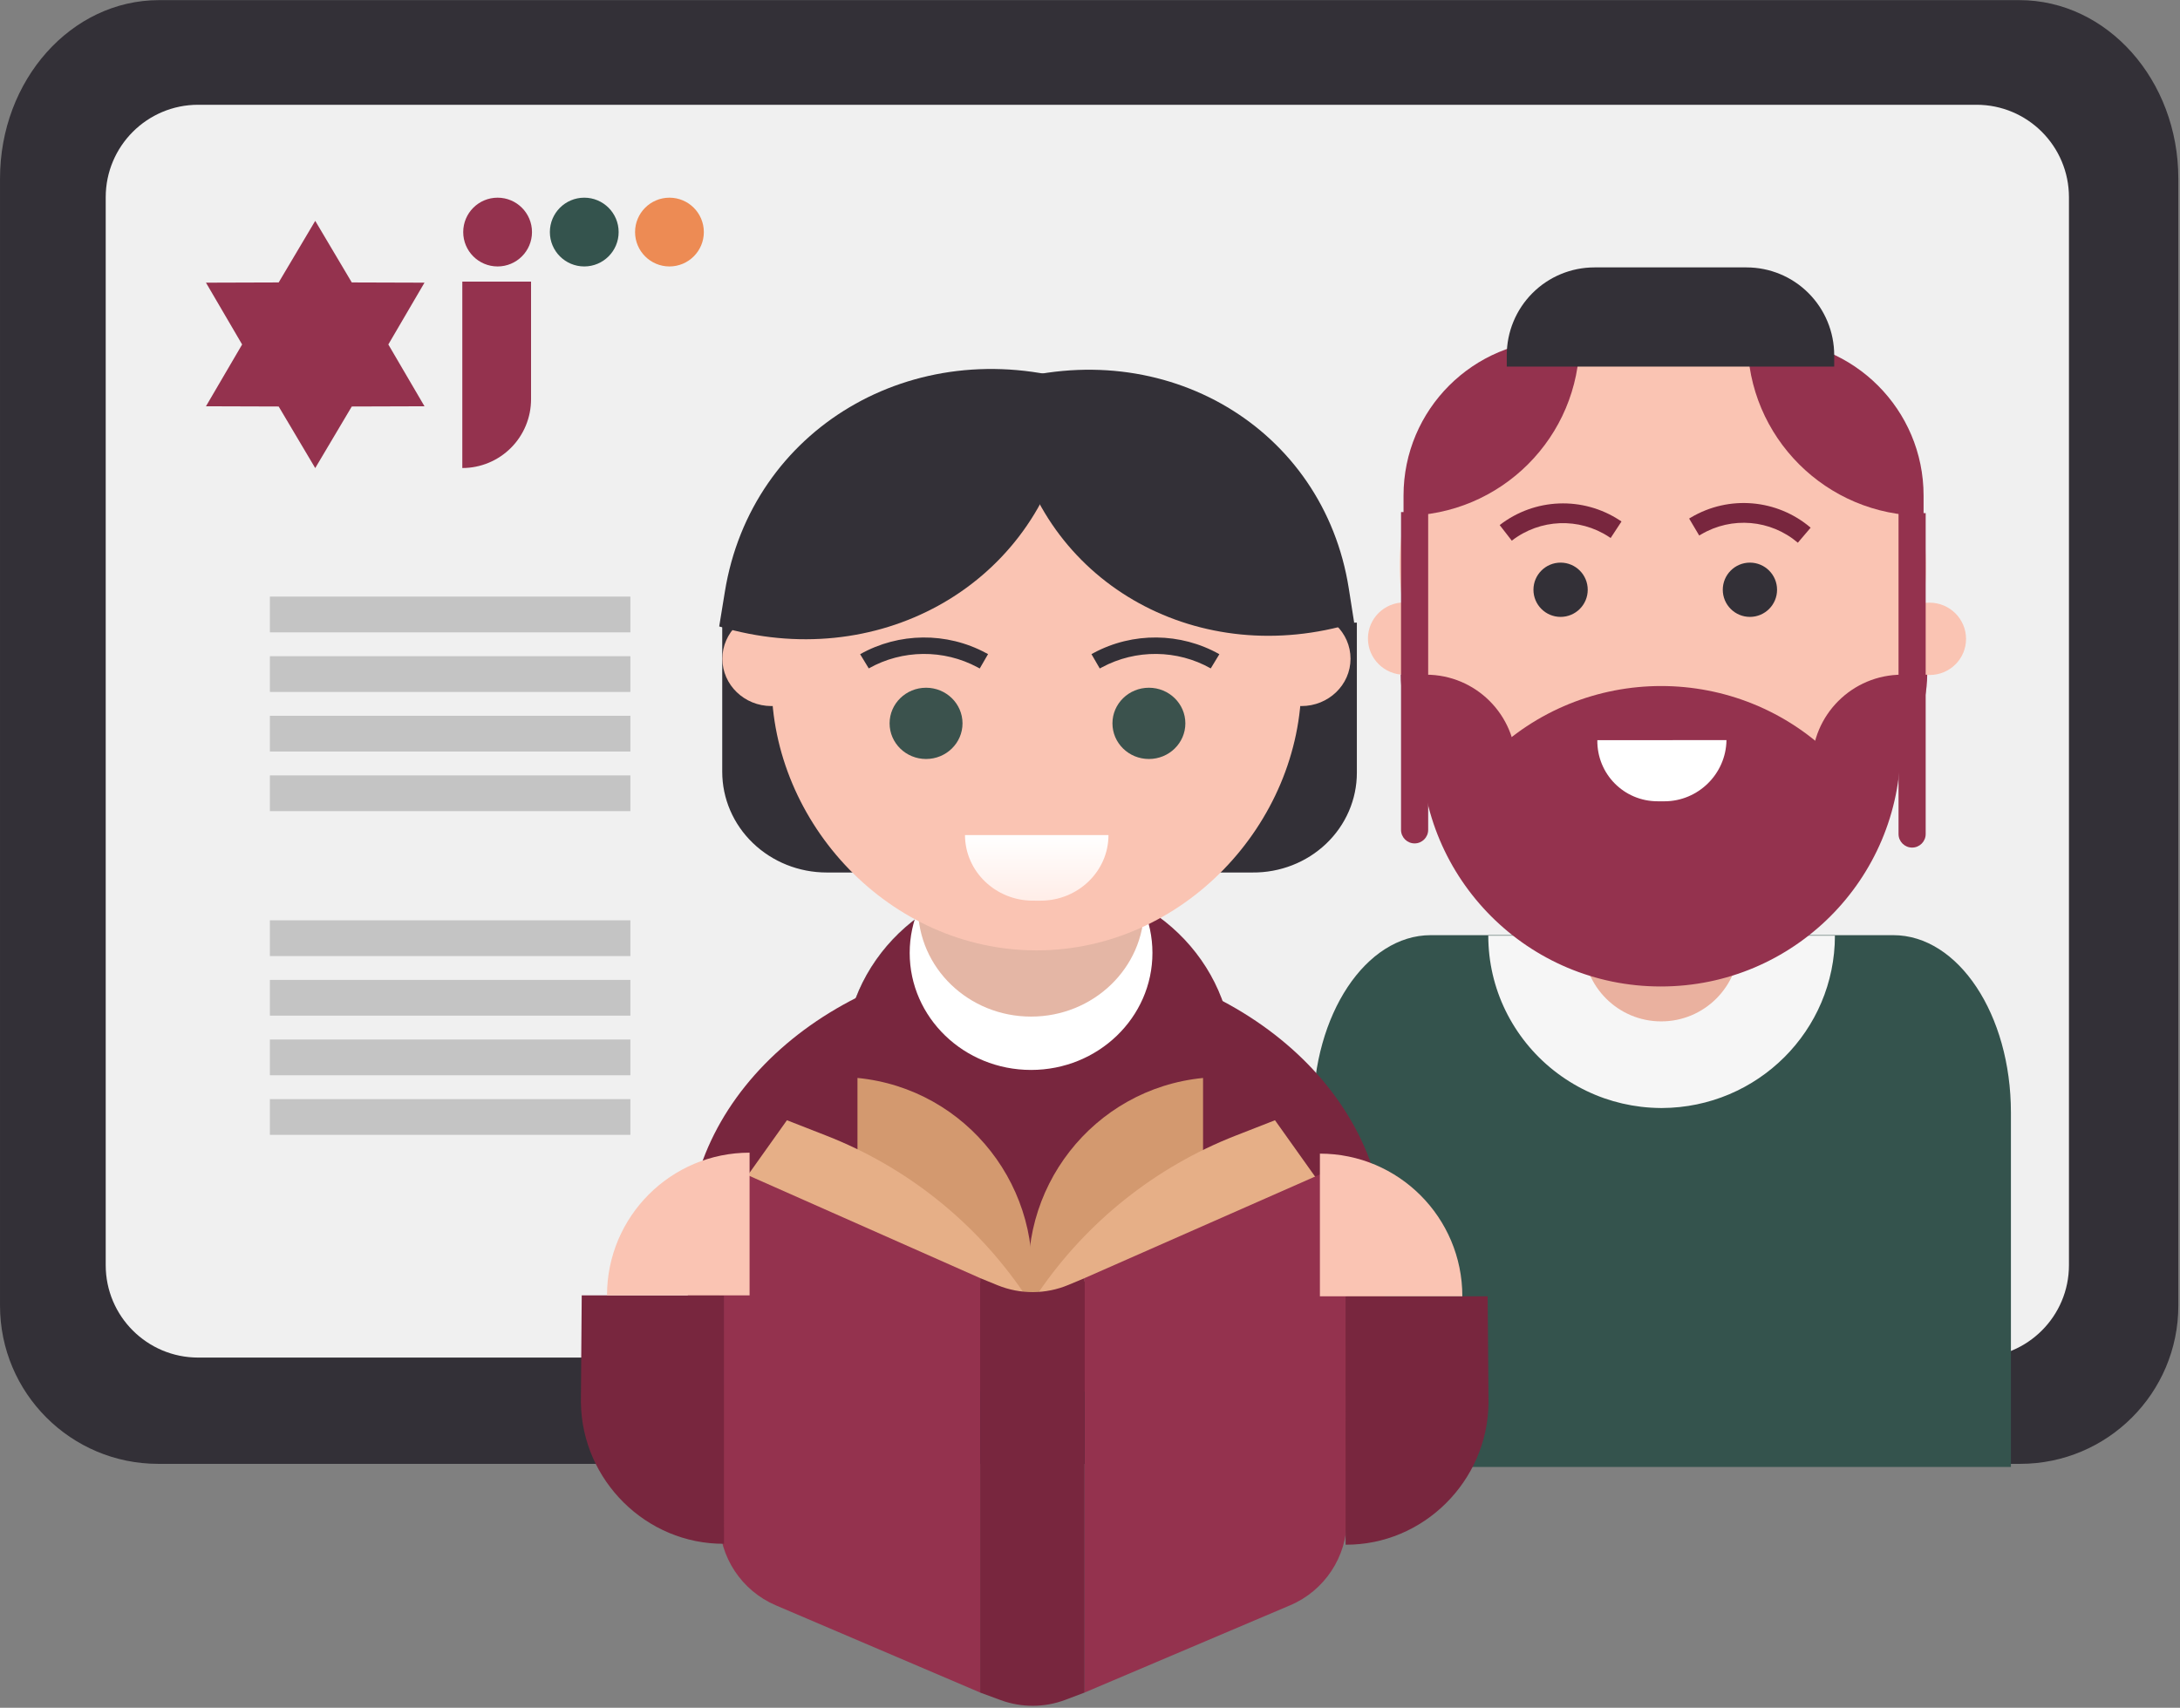 <?xml version="1.0" encoding="UTF-8" standalone="no"?> <svg xmlns="http://www.w3.org/2000/svg" xmlns:xlink="http://www.w3.org/1999/xlink" xmlns:serif="http://www.serif.com/" width="100%" height="100%" viewBox="0 0 739 579" xml:space="preserve" style="fill-rule:evenodd;clip-rule:evenodd;stroke-linecap:round;stroke-linejoin:round;stroke-miterlimit:1.5;"><rect x="0" y="0" width="739" height="579" fill="#808080" stroke="none"/> <g transform="matrix(1,0,0,1,-1656.71,-890.893)"> <g> <g transform="matrix(1,0,0,1,458.955,-83.57)"> <g transform="matrix(2.695,0,0,3.026,1197.76,1410.25)"> <path d="M0,-124C0,-135.046 8.954,-144 20,-144L254,-144C265.045,-144 274,-135.046 274,-124L274,2.271C274,12.063 265.087,20 254.093,20L19.907,20C8.913,20 -0,12.063 0,2.271L0,-124Z" style="fill:rgb(51,48,55);fill-rule:nonzero;"></path> </g> <g transform="matrix(2.773,0,0,3.398,-4851.73,-4579.25)"> <path d="M2434.49,1654.09C2434.49,1648.99 2429.43,1644.86 2423.19,1644.86L2205.79,1644.86C2199.55,1644.86 2194.49,1648.99 2194.49,1654.09L2194.49,1760.64C2194.49,1765.73 2199.55,1769.86 2205.79,1769.86L2423.19,1769.86C2429.43,1769.86 2434.49,1765.73 2434.49,1760.64L2434.49,1654.09Z" style="fill:rgb(240,240,240);"></path> </g> </g> <g transform="matrix(1.067,0,0,1.067,347.472,-178.374)"> <g transform="matrix(-1.059,0,0,1.059,3272.32,-152.266)"> <g transform="matrix(1.176,0,0,1.773,1328.06,1477.05)"> <path d="M0,-30C0,-46.568 13.432,-60 30,-60L148,-60C164.568,-60 178,-46.568 178,-30L178,30L0,30L0,-30Z" style="fill:rgb(52,83,77);fill-rule:nonzero;"></path> </g> <g> <g transform="matrix(0.408,0,0,0.405,1211.85,924.555)"> <path d="M669.128,1101.85L541.968,1101.85L541.968,1101.85L414.24,1101.85C414.24,1172.2 471.118,1229.27 541.4,1229.58L541.4,1229.58L541.714,1229.58L541.968,1229.58L541.968,1229.58L542.226,1229.58C547.121,1229.53 552.007,1229.24 556.868,1228.65C566.055,1227.54 575.118,1225.43 583.846,1222.36C601.806,1216.03 618.256,1205.63 631.718,1192.17C645.179,1178.71 655.58,1162.26 661.906,1144.3C665.069,1135.32 667.213,1125.98 668.295,1116.52C668.851,1111.65 669.112,1106.75 669.128,1101.85Z" style="fill:rgb(246,246,246);fill-rule:nonzero;"></path> </g> <g transform="matrix(0,-1.336,-1.336,0,1432.97,1349.75)"> <path d="M-17.511,-17.512C-27.182,-17.512 -35.023,-9.672 -35.023,0C-35.023,9.671 -27.182,17.511 -17.511,17.511C-7.84,17.511 0,9.671 0,0C0,-9.672 -7.84,-17.512 -17.511,-17.512" style="fill:rgb(234,177,159);fill-rule:nonzero;"></path> </g> <g transform="matrix(1.134,0,0,1.134,-126.399,130.654)"> <g transform="matrix(1.804,-0.032,0.027,1.79,-663.022,493.283)"> <path d="M1086.46,300.601C1086.6,279.436 1103.68,262.29 1124.82,262.05L1124.82,262.048L1125.27,262.048L1125.27,262.05C1146.49,262.291 1163.62,279.571 1163.62,300.85L1163.62,301.1C1163.49,322.265 1146.41,339.411 1125.27,339.651L1125.27,339.653L1124.82,339.653L1124.82,339.651C1103.59,339.41 1086.46,322.13 1086.46,300.85L1086.46,300.601Z" style="fill:rgb(250,196,179);fill-rule:nonzero;"></path> </g> <g transform="matrix(0.003,-1.287,-1.297,-2.81456e-05,1304.13,1005.51)"> <path d="M-7.437,-7.436C-11.544,-7.436 -14.873,-4.107 -14.873,0C-14.873,4.107 -11.544,7.437 -7.437,7.437C-3.33,7.437 0,4.107 0,0C0,-4.107 -3.33,-7.436 -7.437,-7.436" style="fill:rgb(250,196,179);fill-rule:nonzero;"></path> </g> <g transform="matrix(0.003,-1.287,-1.297,-2.81456e-05,1443.07,1005.45)"> <path d="M-7.437,-7.436C-11.544,-7.436 -14.873,-4.107 -14.873,0.001C-14.873,4.107 -11.544,7.437 -7.437,7.437C-3.33,7.437 0,4.107 0,0.001C0,-4.107 -3.33,-7.436 -7.437,-7.436" style="fill:rgb(250,196,179);fill-rule:nonzero;"></path> </g> </g> <g transform="matrix(0,-2.445,-2.445,0,1406.36,1258.89)"> <path d="M-3.33,-3.33C-5.169,-3.33 -6.66,-1.839 -6.66,0C-6.66,1.839 -5.169,3.33 -3.33,3.33C-1.491,3.33 0,1.839 0,0C0,-1.839 -1.491,-3.33 -3.33,-3.33" style="fill:rgb(51,48,55);fill-rule:nonzero;"></path> </g> <g transform="matrix(0,-2.445,-2.445,0,1463.16,1258.89)"> <path d="M-3.33,-3.33C-5.169,-3.33 -6.66,-1.839 -6.66,0C-6.66,1.839 -5.169,3.33 -3.33,3.33C-1.491,3.33 0,1.839 0,0C0,-1.839 -1.491,-3.33 -3.33,-3.33" style="fill:rgb(51,48,55);fill-rule:nonzero;"></path> </g> <g transform="matrix(1.453,0.121,-0.121,1.453,1422.62,1246.98)"> <path d="M0,0.629L-0.888,2.457L0,0.629ZM-0.888,2.457L-0.502,2.645L1.275,-1.012L0.889,-1.199L-0.888,2.457ZM-20.603,5.801C-15.421,0.588 -7.499,-0.756 -0.888,2.457L0.889,-1.199C-7.285,-5.172 -17.079,-3.51 -23.486,2.936L-20.603,5.801Z" style="fill:rgb(120,38,62);fill-rule:nonzero;"></path> </g> <g transform="matrix(-1.446,0.187,0.187,1.446,1446.92,1247.77)"> <path d="M0,0.629L-0.888,2.457L0,0.629ZM-0.888,2.457L-0.502,2.645L1.275,-1.012L0.889,-1.199L-0.888,2.457ZM-20.603,5.801C-15.421,0.588 -7.499,-0.756 -0.888,2.457L0.889,-1.199C-7.285,-5.172 -17.079,-3.51 -23.486,2.936L-20.603,5.801Z" style="fill:rgb(120,38,62);fill-rule:nonzero;"></path> </g> <g transform="matrix(1.732,0,0,1.73,-1377.5,-632.184)"> <path d="M1577.23,1084.98C1594.07,1084.98 1607.72,1071.33 1607.72,1054.49L1604.2,1054.49C1589.31,1054.49 1577.23,1066.57 1577.23,1081.48C1577.23,1083.62 1577.23,1084.98 1577.23,1084.98Z" style="fill:rgb(148,50,78);"></path> </g> <g transform="matrix(-1.732,0,0,1.73,4242.04,-632.184)"> <path d="M1577.23,1084.98C1594.07,1084.98 1607.72,1071.33 1607.72,1054.49L1604.2,1054.49C1589.31,1054.49 1577.23,1066.57 1577.23,1081.48C1577.23,1083.62 1577.23,1084.98 1577.23,1084.98Z" style="fill:rgb(148,50,78);"></path> </g> <g transform="matrix(0.79,0,0,0.865,773.567,404.863)"> <path d="M744.567,970.155L734.258,970.155L734.258,1081.45C734.258,1084.05 736.565,1086.16 739.412,1086.16C739.412,1086.16 739.413,1086.16 739.413,1086.16C742.26,1086.16 744.567,1084.05 744.567,1081.45C744.567,1059.72 744.567,970.155 744.567,970.155Z" style="fill:rgb(148,50,78);"></path> </g> <g transform="matrix(-1.134,0,0,1.134,3176.33,96.723)"> <path d="M1577.23,1084.98C1594.07,1084.98 1607.72,1071.33 1607.72,1054.49L1601.04,1054.49C1587.89,1054.49 1577.23,1065.15 1577.23,1078.3L1577.23,1084.98Z" style="fill:rgb(148,50,78);"></path> </g> <g transform="matrix(1.134,0,0,1.134,-312.051,96.723)"> <path d="M1577.23,1084.98C1594.07,1084.98 1607.72,1071.33 1607.72,1054.49L1601.04,1054.49C1587.89,1054.49 1577.23,1065.15 1577.23,1078.3L1577.23,1084.98Z" style="fill:rgb(148,50,78);"></path> </g> <g transform="matrix(-1.699,-1.699,1.699,-1.699,2321.13,5840.47)"> <path d="M1577.23,1084.98C1594.07,1084.98 1607.72,1071.33 1607.72,1054.49L1588.47,1054.49C1582.26,1054.49 1577.23,1059.52 1577.23,1065.72C1577.23,1074.41 1577.23,1084.98 1577.23,1084.98Z" style="fill:rgb(148,50,78);"></path> </g> <g transform="matrix(0.79,-4.72094e-21,-5.26218e-21,0.857,922.821,412.299)"> <path d="M744.567,970.155L734.258,970.155L734.258,1081.41C734.258,1084.03 736.565,1086.16 739.412,1086.16C739.412,1086.16 739.413,1086.16 739.413,1086.16C742.26,1086.16 744.567,1084.03 744.567,1081.41C744.567,1059.61 744.567,970.155 744.567,970.155Z" style="fill:rgb(148,50,78);"></path> </g> <g transform="matrix(1.134,0,0,1.134,-126.838,155.254)"> <path d="M1375.61,1021.98L1312.56,1021.98L1312.56,1021.98C1312.56,1056.77 1340.76,1084.98 1375.56,1084.98L1375.61,1084.98L1375.61,1021.98ZM1375.61,1021.98L1438.66,1021.98L1438.66,1021.98C1438.66,1056.77 1410.45,1084.98 1375.66,1084.98L1375.61,1084.98L1375.61,1021.98Z" style="fill:rgb(148,50,78);stroke:rgb(148,50,78);stroke-width:0.78px;"></path> </g> <g transform="matrix(-12.941,14.533,14.749,13.133,1439.58,1313.44)"> <path d="M0.845,-1.034C1.229,-0.688 1.26,-0.095 0.913,0.289L0.845,0.364C0.499,0.748 -0.093,0.778 -0.478,0.432L0.845,-1.034Z" style="fill:white;fill-rule:nonzero;"></path> </g> </g> <g transform="matrix(0.674,0,0,0.413,442.36,730.77)"> <path d="M1538.5,1128.07C1538.5,1111.14 1534.39,1094.91 1527.07,1082.95C1519.75,1070.98 1509.82,1064.26 1499.47,1064.26C1478.51,1064.26 1452.75,1064.26 1431.78,1064.26C1421.43,1064.26 1411.5,1070.98 1404.18,1082.95C1396.87,1094.91 1392.75,1111.14 1392.75,1128.07C1392.75,1133.13 1392.75,1136.33 1392.75,1136.33L1538.5,1136.33L1538.5,1128.07Z" style="fill:rgb(51,48,55);"></path> </g> </g> <g transform="matrix(1,0,0,1,177.16,-24.267)"> <g transform="matrix(-1.019,0,0,1.019,3678.21,-152.394)"> <g transform="matrix(-0.316,0.595,0.617,0.305,2224.63,1442.58)"> <path d="M79.386,-7.545C38.09,-28.684 -12.523,-12.345 -33.663,28.951L79.386,86.821L117.663,12.049L79.386,-7.545Z" style="fill:rgb(120,38,62);fill-rule:nonzero;"></path> </g> <g transform="matrix(0.316,0.595,-0.617,0.305,2286.37,1442.58)"> <path d="M79.386,-7.545C38.09,-28.684 -12.523,-12.345 -33.663,28.951L79.386,86.821L117.663,12.049L79.386,-7.545Z" style="fill:rgb(120,38,62);fill-rule:nonzero;stroke:black;stroke-width:0.07px;stroke-linecap:butt;stroke-miterlimit:2;"></path> </g> <g transform="matrix(1.897,0,0,1.533,461.599,215.648)"> <path d="M944.425,808.045L944.425,807.958C944.965,807.958 945.503,807.965 946.038,807.98C946.573,807.965 947.112,807.958 947.651,807.958L947.651,808.045C978.673,809.721 1003.31,835.405 1003.31,866.844L1003.31,896.988L888.765,896.988L888.765,866.844C888.765,835.405 913.403,809.721 944.425,808.045Z" style="fill:rgb(120,38,62);fill-rule:nonzero;"></path> </g> <g transform="matrix(0,-1.377,-1.428,0,2257.87,1417.46)"> <path d="M-26.5,-26.5C-41.136,-26.5 -53,-14.636 -53,0C-53,14.636 -41.136,26.5 -26.5,26.5C-11.864,26.5 0,14.636 0,0C0,-14.636 -11.864,-26.5 -26.5,-26.5" style="fill:white;fill-rule:nonzero;"></path> </g> <g transform="matrix(0,-1.282,-1.33,0,2257.87,1405.86)"> <path d="M-26.5,-26.5C-41.136,-26.5 -53,-14.636 -53,0C-53,14.636 -41.136,26.5 -26.5,26.5C-11.864,26.5 0,14.636 0,0C0,-14.636 -11.864,-26.5 -26.5,-26.5" style="fill:rgb(228,182,165);fill-rule:nonzero;"></path> </g> <g transform="matrix(1.071,0,0,1.033,260.846,828.778)"> <path d="M1924.13,506.645L1954.54,506.645L1954.54,550.519C1954.54,558.584 1951.34,566.318 1945.63,572.02C1939.93,577.722 1932.2,580.925 1924.13,580.925L1800.19,580.925C1800.19,580.925 1800.19,580.925 1800.19,580.925C1792.15,581.006 1784.42,577.869 1778.71,572.215C1773,566.561 1769.79,558.858 1769.79,550.821L1769.79,505.502L1800.19,505.502L1800.19,456.055L1924.13,456.055L1924.13,506.645Z" style="fill:rgb(51,48,55);"></path> </g> <g transform="matrix(4.72444e-15,-86.653,89.873,4.55515e-15,2079.49,1390.51)"> <path d="M0.242,1.047C-0.266,1.047 -0.723,1.458 -0.723,1.966C-0.723,2.474 -0.266,2.885 0.242,2.885C0.749,2.885 1.161,2.474 1.161,1.966C1.161,1.458 0.749,1.047 0.242,1.047Z" style="fill:rgb(250,196,179);fill-rule:nonzero;"></path> </g> <g transform="matrix(-15.177,16.216,16.819,14.633,2263.95,1418.63)"> <path d="M0.845,-1.034C1.229,-0.688 1.26,-0.095 0.913,0.289L0.845,0.364C0.499,0.748 -0.093,0.778 -0.478,0.432L0.845,-1.034Z" style="fill:url(#_Linear1);fill-rule:nonzero;"></path> </g> <g transform="matrix(1.33,0,0,1.282,2235.79,1354.2)"> <path d="M0,8.349L0.494,8.624L2.444,5.132L1.95,4.857L0,8.349ZM-25.521,8.605C-17.66,4.005 -7.952,3.908 0,8.349L1.95,4.857C-7.239,-0.275 -18.457,-0.163 -27.541,5.152L-25.521,8.605Z" style="fill:rgb(51,48,55);fill-rule:nonzero;"></path> </g> <g transform="matrix(1.33,0,0,1.282,2274.53,1354.2)"> <path d="M0,8.349L-0.494,8.624L-2.444,5.132L-1.95,4.857L0,8.349ZM25.521,8.605C17.66,4.005 7.952,3.908 0,8.349L-1.95,4.857C7.239,-0.275 18.457,-0.163 27.541,5.152L25.521,8.605Z" style="fill:rgb(51,48,55);fill-rule:nonzero;"></path> </g> <g transform="matrix(0,-1.985,-2.058,0,2338.81,1347.45)"> <path d="M-7.437,-7.436C-11.544,-7.436 -14.873,-4.107 -14.873,0.001C-14.873,4.107 -11.544,7.437 -7.437,7.437C-3.33,7.437 0,4.107 0,0.001C0,-4.107 -3.33,-7.436 -7.437,-7.436" style="fill:rgb(250,196,179);fill-rule:nonzero;"></path> </g> <g transform="matrix(0,-1.985,-2.058,0,2173.57,1347.45)"> <path d="M-7.437,-7.436C-11.544,-7.436 -14.873,-4.107 -14.873,0.001C-14.873,4.107 -11.544,7.437 -7.437,7.437C-3.33,7.437 0,4.107 0,0.001C0,-4.107 -3.33,-7.436 -7.437,-7.436" style="fill:rgb(250,196,179);fill-rule:nonzero;"></path> </g> <g transform="matrix(1.018,-1.388,1.324,0.902,2296.62,1242.89)"> <path d="M-33.361,-14.741C-9.129,5.507 -7.005,42.003 -28.725,64.924L-33.349,69.812C-56.328,50.611 -59.401,16.424 -40.202,-6.554L-33.361,-14.741Z" style="fill:rgb(51,48,55);fill-rule:nonzero;"></path> </g> <g transform="matrix(-1.007,-1.373,-1.298,0.885,2214.15,1243.42)"> <path d="M-33.361,-14.741C-9.129,5.507 -7.005,42.003 -28.725,64.924L-33.37,69.824C-56.349,50.624 -59.401,16.424 -40.202,-6.554L-33.361,-14.741Z" style="fill:rgb(51,48,55);fill-rule:nonzero;"></path> </g> <g transform="matrix(0,-1.472,-1.506,0,2221.13,1371.26)"> <path d="M-7.548,-7.547C-11.716,-7.547 -15.095,-4.168 -15.095,-0C-15.095,4.169 -11.716,7.548 -7.548,7.548C-3.38,7.548 0,4.169 0,-0C0,-4.168 -3.38,-7.547 -7.548,-7.547" style="fill:rgb(59,82,77);fill-rule:nonzero;"></path> </g> <g transform="matrix(0,-1.472,-1.506,0,2290.61,1371.26)"> <path d="M-7.548,-7.547C-11.716,-7.547 -15.095,-4.168 -15.095,-0C-15.095,4.169 -11.716,7.548 -7.548,7.548C-3.38,7.548 0,4.169 0,-0C0,-4.168 -3.38,-7.547 -7.548,-7.547" style="fill:rgb(59,82,77);fill-rule:nonzero;"></path> </g> </g> <g transform="matrix(-1.231,0,0,1.236,2398.43,-0.575)"> <g transform="matrix(0,2,2,0,878.697,1161.12)"> <path d="M-26.562,-2.248L-16.052,-2.248L2.248,-24.455L1.855,-24.512C-12.236,-26.562 -25.181,-16.42 -26.562,-2.248" style="fill:rgb(211,153,111);fill-rule:nonzero;"></path> </g> <g transform="matrix(0,2,2,0,838.134,1112.5)"> <path d="M-2.248,-26.562L8.262,-26.562L26.562,-4.355L26.169,-4.298C12.078,-2.248 -0.867,-12.39 -2.248,-26.562" style="fill:rgb(211,153,111);fill-rule:nonzero;"></path> </g> <g transform="matrix(2,0,0,2,766.444,1165.98)"> <path d="M0,-23.555L-5.825,-15.401L31.49,0L30.546,-1.377C24.283,-10.514 15.412,-17.551 5.089,-21.573L0,-23.555Z" style="fill:rgb(230,175,135);fill-rule:nonzero;"></path> </g> <g transform="matrix(2,0,0,2,892.403,1165.98)"> <path d="M0,-23.555L5.825,-15.401L-31.49,0L-30.546,-1.377C-24.283,-10.514 -15.412,-17.551 -5.089,-21.573L0,-23.555Z" style="fill:rgb(230,175,135);fill-rule:nonzero;"></path> </g> <g transform="matrix(2,0,0,2,747.877,1266)"> <path d="M0,-68.129L0,-22.27C0,-17.447 2.886,-13.094 7.327,-11.217L33.856,0L33.856,-53.271L0,-68.129Z" style="fill:rgb(148,50,78);fill-rule:nonzero;"></path> </g> <g transform="matrix(2,0,0,2,909.877,1266)"> <path d="M0,-68.129L0,-22.252C0,-17.44 -2.876,-13.092 -7.306,-11.209L-33.674,0L-33.674,-53.271L0,-68.129Z" style="fill:rgb(148,50,78);fill-rule:nonzero;"></path> </g> <g transform="matrix(2,0,0,2,815.589,1269.92)"> <path d="M0,-55.228L2.087,-54.358C5.006,-53.14 8.288,-53.124 11.219,-54.314L13.47,-55.228L13.47,-1.957L10.827,-0.989C8.128,0 5.165,-0.014 2.474,-1.026L0,-1.957L0,-55.228Z" style="fill:rgb(120,38,62);fill-rule:nonzero;"></path> </g> </g> <g transform="matrix(-1.134,0,0,1.134,2947.7,83.163)"> <g transform="matrix(0.877,0.005,-0.005,0.878,1471.4,1184.75)"> <path d="M-0.24,90.653C24.6,90.653 44.993,70.173 45.211,45.381L45.222,45.381L44.756,11.128L-0.676,11.378L-0.24,90.653Z" style="fill:rgb(120,38,62);fill-rule:nonzero;"></path> </g> <g transform="matrix(0.877,0,0,0.878,1463.57,1194.74)"> <path d="M0,-45.543L0,0L45.544,0C45.544,-25.153 25.153,-45.543 0,-45.543" style="fill:rgb(250,196,179);fill-rule:nonzero;"></path> </g> </g> <g transform="matrix(1.065,0,0,1.067,-839.66,-505.489)"> <g transform="matrix(0.933,0.005,-0.005,0.933,2176.29,1811.12)"> <path d="M-0.24,90.653C24.6,90.653 44.993,70.173 45.211,45.381L45.222,45.381L44.756,11.128L-0.676,11.378L-0.24,90.653Z" style="fill:rgb(120,38,62);fill-rule:nonzero;"></path> </g> <g transform="matrix(0.933,0,0,0.933,2167.95,1821.73)"> <path d="M0,-45.543L0,0L45.544,0C45.544,-25.153 25.153,-45.543 0,-45.543" style="fill:rgb(250,196,179);fill-rule:nonzero;"></path> </g> </g> </g> </g> <g transform="matrix(1,0,0,1,465.94,-86.897)"> <g transform="matrix(0.333,0,0,0.333,740.725,806.062)"> <g transform="matrix(1,0,0,1,-168.453,-283.437)"> <path d="M1840.84,1024L1878.05,1086.7L1952.07,1086.93L1915.26,1149.86L1952.07,1212.78L1878.05,1213.01L1840.84,1275.71L1803.63,1213.01L1729.61,1212.78L1766.42,1149.86L1729.61,1086.93L1803.63,1086.7L1840.84,1024Z" style="fill:rgb(148,50,78);"></path> </g> <g transform="matrix(0.618,0,0,0.553,583.292,201.263)"> <path d="M2117.8,1087.08L2004.57,1087.08L2004.57,1430.29L2004.57,1430.29C2034.6,1430.29 2063.4,1416.95 2084.64,1393.22C2105.87,1369.48 2117.8,1337.29 2117.8,1303.72C2117.8,1205.91 2117.8,1087.08 2117.8,1087.08Z" style="fill:rgb(148,50,78);"></path> </g> <g transform="matrix(1.27,0,0,1.164,-991.445,-507.533)"> <ellipse cx="2243.69" cy="1082.05" rx="27.564" ry="30.074" style="fill:rgb(148,50,78);"></ellipse> </g> <g transform="matrix(1.27,0,0,1.164,-903.235,-507.533)"> <ellipse cx="2243.69" cy="1082.05" rx="27.564" ry="30.074" style="fill:rgb(52,83,77);"></ellipse> </g> <g transform="matrix(1.27,0,0,1.164,-816.504,-507.533)"> <ellipse cx="2243.69" cy="1082.05" rx="27.564" ry="30.074" style="fill:rgb(237,139,84);"></ellipse> </g> </g> <g transform="matrix(1.717,0,0,1.249,-1999.99,-44.377)"> <g transform="matrix(0.325,0,0,0.539,1017.71,163.295)"> <rect x="2750.49" y="1545.86" width="219" height="18" style="fill:rgb(196,196,196);"></rect> </g> <g transform="matrix(0.325,0,0,0.539,1017.71,147.118)"> <rect x="2750.49" y="1545.86" width="219" height="18" style="fill:rgb(196,196,196);"></rect> </g> <g transform="matrix(0.325,0,0,0.539,1017.71,179.472)"> <rect x="2750.49" y="1545.86" width="219" height="18" style="fill:rgb(196,196,196);"></rect> </g> <g transform="matrix(0.325,0,0,0.539,1017.71,195.649)"> <rect x="2750.49" y="1545.86" width="219" height="18" style="fill:rgb(196,196,196);"></rect> </g> </g> <g transform="matrix(1.717,0,0,1.249,-1999.99,65.374)"> <g transform="matrix(0.325,0,0,0.539,1017.71,163.295)"> <rect x="2750.49" y="1545.86" width="219" height="18" style="fill:rgb(196,196,196);"></rect> </g> <g transform="matrix(0.325,0,0,0.539,1017.71,147.118)"> <rect x="2750.49" y="1545.86" width="219" height="18" style="fill:rgb(196,196,196);"></rect> </g> <g transform="matrix(0.325,0,0,0.539,1017.71,179.472)"> <rect x="2750.49" y="1545.86" width="219" height="18" style="fill:rgb(196,196,196);"></rect> </g> <g transform="matrix(0.325,0,0,0.539,1017.71,195.649)"> <rect x="2750.49" y="1545.86" width="219" height="18" style="fill:rgb(196,196,196);"></rect> </g> </g> </g> </g> </g> <defs> <linearGradient id="_Linear1" x1="0" y1="0" x2="1" y2="0" gradientUnits="userSpaceOnUse" gradientTransform="matrix(-0.742,-0.67,-0.67,0.742,0.935,0.359)"><stop offset="0" style="stop-color:rgb(255,236,230);stop-opacity:1"></stop><stop offset="1" style="stop-color:white;stop-opacity:1"></stop></linearGradient> </defs> </svg> 